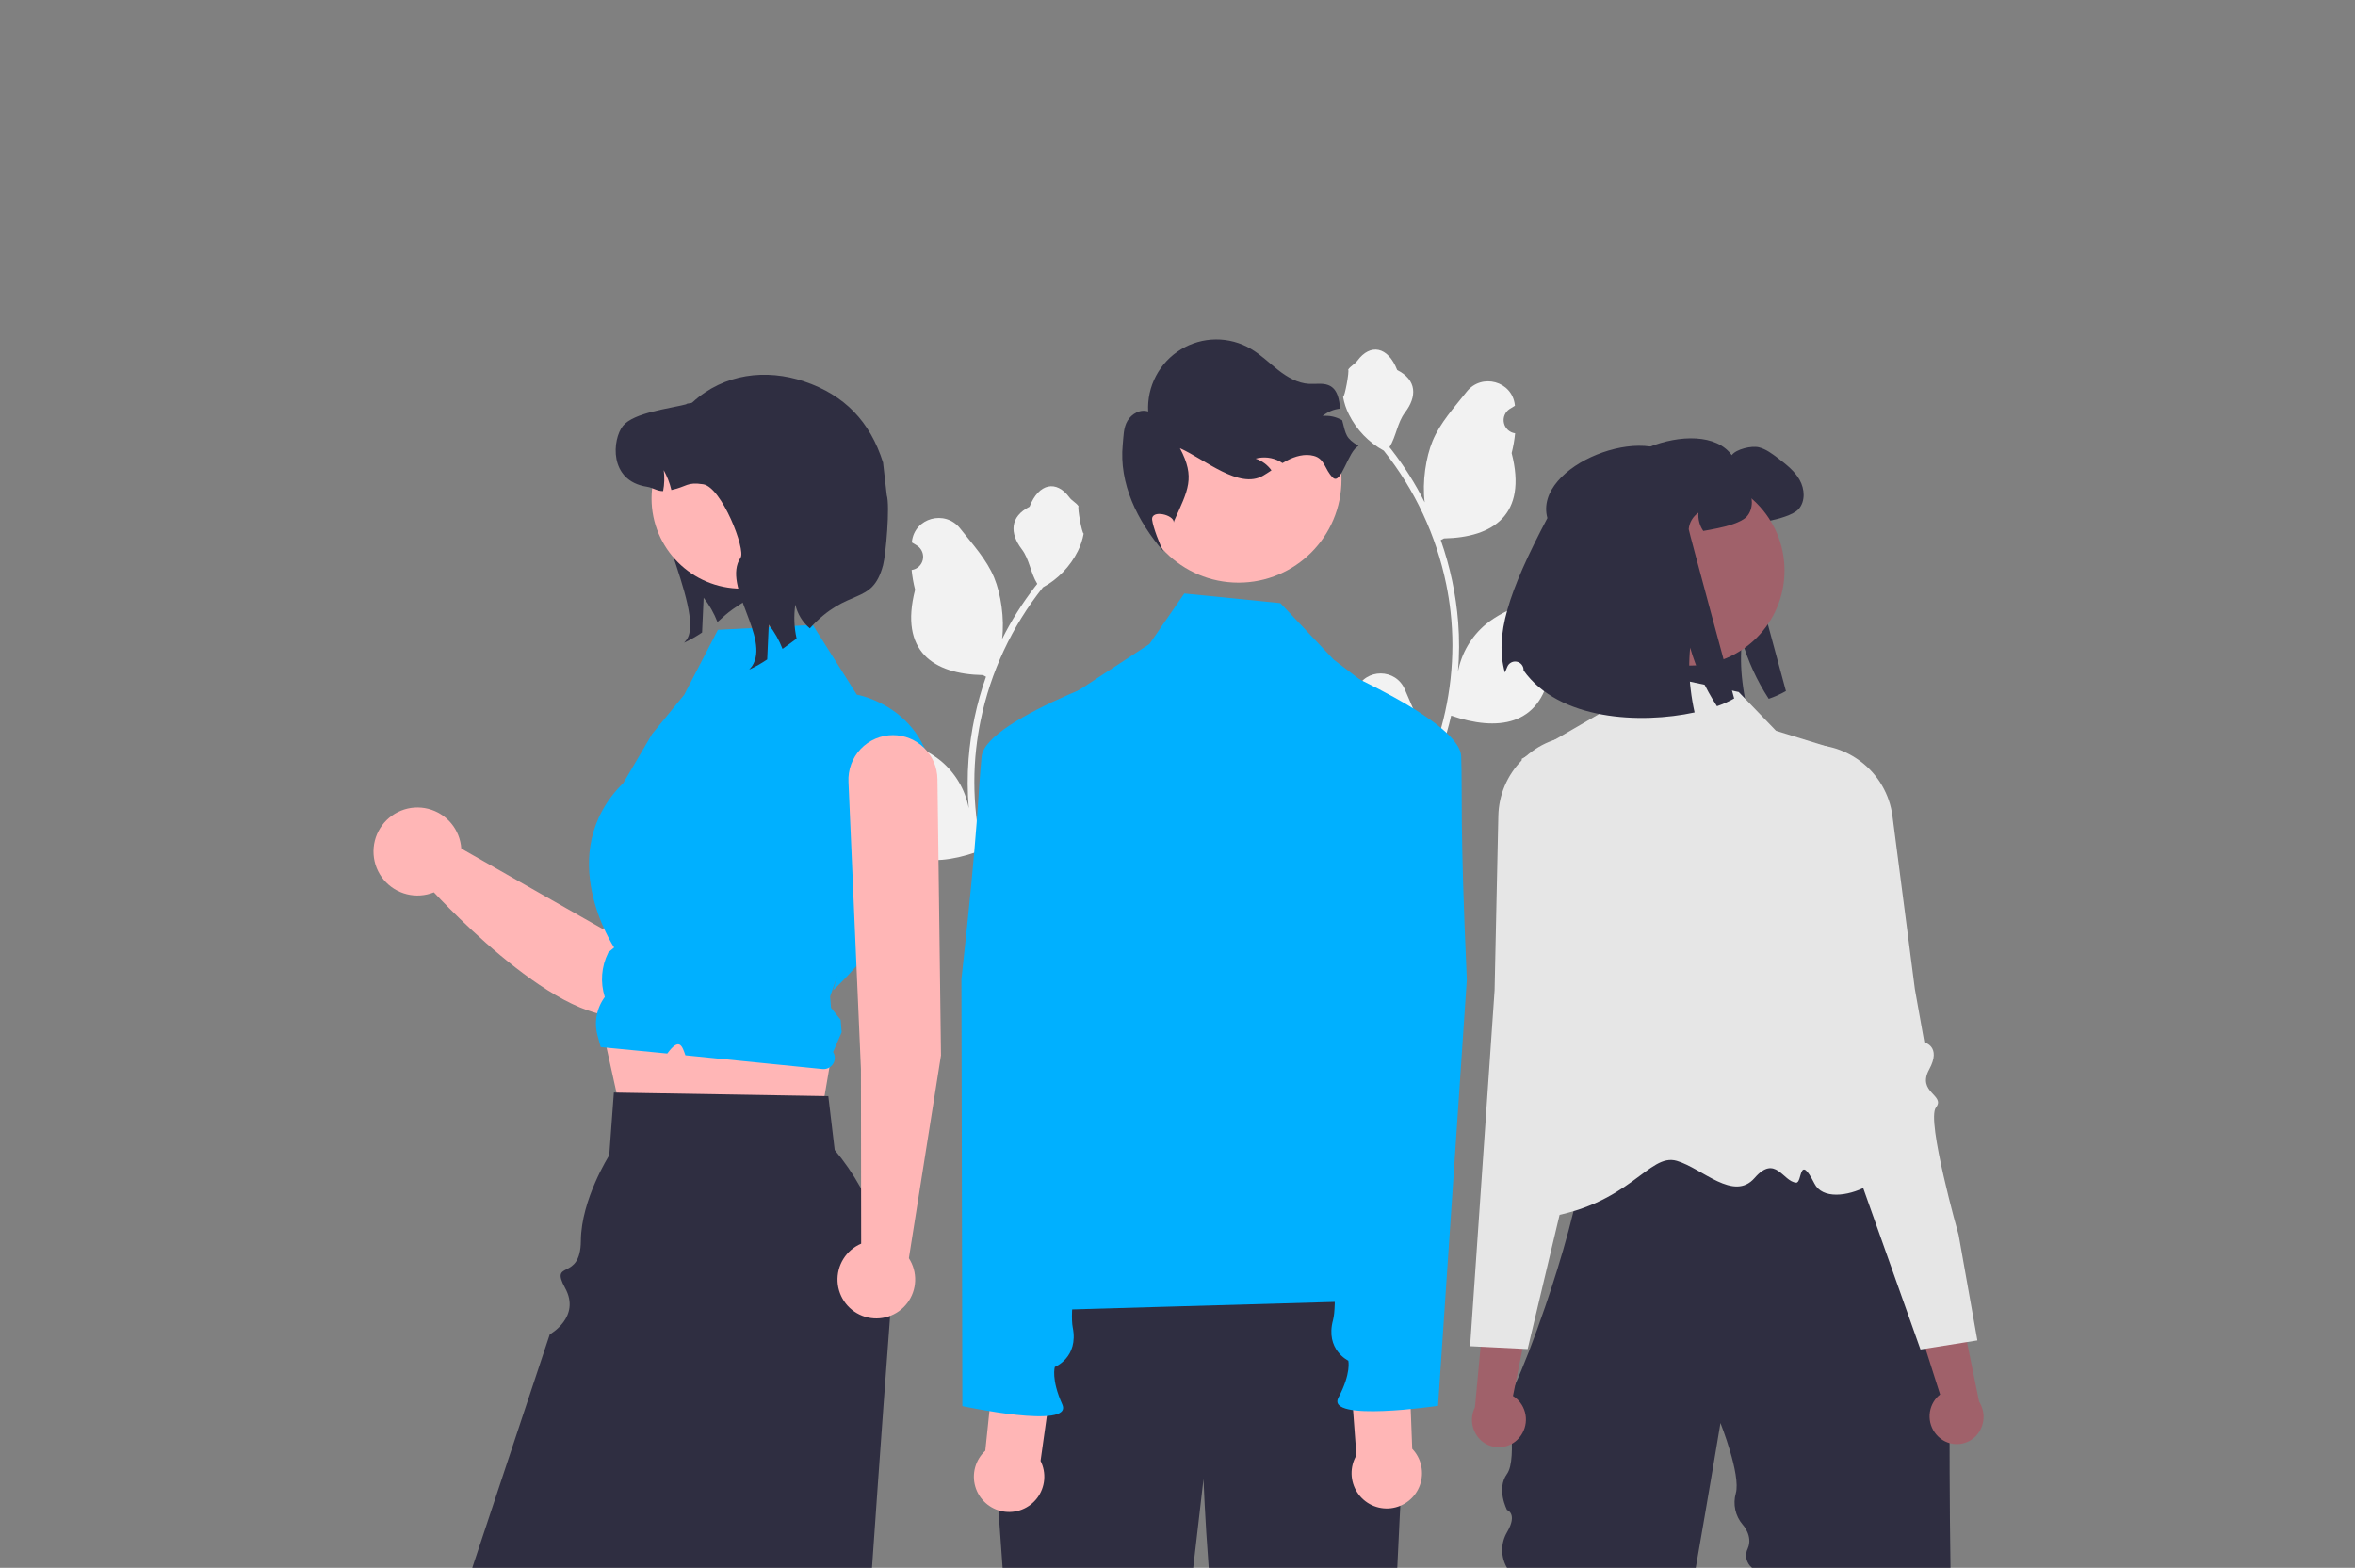 <?xml version="1.0" encoding="UTF-8"?> <svg xmlns="http://www.w3.org/2000/svg" width="901" height="600" viewBox="0 0 901 600" fill="none"><rect x="0" y="0" width="901" height="600" fill="#808080" stroke="none"/><g clip-path="url(#clip0_335_172)"><path d="M516.422 271.63C517.188 271.666 517.947 271.464 518.595 271.053C519.244 270.641 519.75 270.04 520.046 269.331C520.342 268.622 520.413 267.838 520.25 267.087C520.087 266.336 519.697 265.653 519.134 265.131C519.039 264.755 518.972 264.485 518.877 264.109C518.911 264.028 518.945 263.946 518.979 263.864C522.424 255.632 534.099 255.689 537.514 263.933C540.546 271.25 544.406 278.58 545.356 286.317C545.775 289.736 545.598 293.203 544.834 296.562C551.954 280.997 555.652 264.079 555.676 246.956C555.677 242.659 555.439 238.365 554.962 234.095C554.568 230.595 554.021 227.119 553.322 223.668C549.506 204.944 541.312 187.395 529.414 172.461C523.655 169.312 518.998 164.469 516.07 158.586C515.009 156.471 514.259 154.214 513.844 151.884C514.493 151.969 516.293 142.054 515.803 141.446C516.709 140.069 518.329 139.385 519.318 138.041C524.235 131.36 531.01 132.527 534.547 141.606C542.102 145.428 542.175 151.765 537.539 157.86C534.59 161.738 534.185 166.986 531.597 171.137C531.863 171.479 532.14 171.81 532.406 172.151C537.273 178.423 541.515 185.158 545.071 192.259C544.065 184.383 545.55 174.895 548.082 168.779C550.965 161.81 556.368 155.941 561.125 149.916C566.84 142.68 578.559 145.838 579.566 155.011C579.576 155.1 579.585 155.189 579.595 155.278C578.888 155.677 578.196 156.101 577.519 156.55C576.669 157.119 576.01 157.933 575.629 158.884C575.248 159.835 575.162 160.879 575.384 161.879C575.605 162.88 576.122 163.79 576.869 164.491C577.615 165.192 578.555 165.65 579.566 165.806L579.669 165.822C579.417 168.375 578.972 170.904 578.338 173.389C584.442 197.045 571.264 205.66 552.449 206.048C552.033 206.261 551.629 206.474 551.213 206.677C554.786 216.824 557.027 227.393 557.88 238.119C558.363 244.447 558.334 250.803 557.795 257.127L557.827 256.903C559.19 249.871 562.933 243.527 568.423 238.941C576.578 232.227 588.098 229.755 596.896 224.359C601.13 221.762 606.557 225.119 605.818 230.039C605.806 230.117 605.794 230.196 605.782 230.274C604.471 230.81 603.194 231.426 601.959 232.121C601.252 232.52 600.56 232.944 599.883 233.393C599.033 233.962 598.374 234.776 597.993 235.727C597.612 236.678 597.527 237.722 597.748 238.723C597.969 239.723 598.487 240.633 599.233 241.334C599.979 242.035 600.919 242.493 601.93 242.649L602.033 242.665C602.108 242.676 602.172 242.687 602.246 242.697C600.006 248.059 596.861 252.994 592.949 257.287C589.133 277.937 572.741 279.896 555.207 273.883H555.196C553.272 282.261 550.485 290.416 546.879 298.217H517.166C517.06 297.886 516.964 297.544 516.868 297.213C519.618 297.387 522.38 297.222 525.09 296.722C522.885 294.012 520.681 291.279 518.476 288.568C518.427 288.518 518.381 288.464 518.338 288.408C517.22 287.021 516.091 285.644 514.973 284.257L514.972 284.255C514.912 280.002 515.399 275.759 516.421 271.631L516.422 271.63Z" fill="#F2F2F2"></path><path d="M611.819 195.425C606.294 175.239 650.854 157.929 662.555 174.185C664.182 171.874 670.195 170.47 672.954 171.179C675.713 171.888 678.033 173.661 680.297 175.376C683.409 177.773 686.635 180.254 688.545 183.699C690.469 187.131 690.767 191.81 688.177 194.787C686.126 197.155 680.07 198.686 676.986 199.31C674.836 199.75 673.025 200.104 671.468 200.36C670.055 198.318 669.403 195.844 669.629 193.369C668.581 194.078 667.703 195.009 667.057 196.098C666.412 197.186 666.014 198.404 665.894 199.665C665.851 200.189 683.282 264.463 683.282 264.463C681.188 265.657 678.985 266.649 676.703 267.426C672.189 260.512 668.732 252.961 666.446 245.023C665.92 250.331 665.987 255.681 666.644 260.975C666.993 263.943 667.494 266.891 668.143 269.808C647.43 274.289 616.276 272.814 602.721 253.758C602.719 253.679 602.717 253.6 602.715 253.521C602.704 252.769 602.433 252.044 601.947 251.47C601.462 250.896 600.793 250.509 600.054 250.375C599.315 250.242 598.553 250.37 597.898 250.737C597.243 251.105 596.736 251.689 596.464 252.39C596.135 253.231 595.832 253.958 595.562 254.537C591.615 240.387 596.723 224.01 611.819 195.425Z" fill="#2F2E41"></path><path d="M576.57 533.851V534.512C576.544 534.292 576.544 534.07 576.57 533.851Z" fill="#2F2E41"></path><path d="M596.855 419.611C597.382 419.469 597.918 419.364 598.46 419.299C597.838 419.401 597.303 419.505 596.855 419.611Z" fill="#2F2E41"></path><path d="M596.387 419.731C596.529 419.691 596.688 419.651 596.856 419.612C596.699 419.652 596.548 419.682 596.387 419.731Z" fill="#2F2E41"></path><path d="M746.247 599.997H670.323C669.24 599.131 668.487 597.917 668.191 596.561C667.895 595.204 668.074 593.786 668.698 592.546C670.772 587.779 666.707 583.423 666.707 583.423C665.328 581.803 664.368 579.867 663.914 577.786C663.46 575.705 663.526 573.544 664.105 571.495C666.117 564.454 658.234 544.581 658.234 544.581C658.234 544.581 653.984 570.242 648.776 599.997H576.569C575.36 597.933 574.722 595.581 574.722 593.187C574.722 590.793 575.36 588.442 576.569 586.377C580.777 579.226 576.569 577.855 576.569 577.855C576.569 577.855 572.361 569.854 576.569 564.044C580.777 558.234 576.569 534.512 576.569 534.512C576.728 535.561 577.927 533.654 579.773 529.656C582.582 523.572 586.877 512.633 591.215 499.932C594.317 490.868 597.444 480.894 600.057 471.143H600.063C600.748 468.582 601.397 466.043 602.011 463.528C603.209 458.596 604.237 453.803 605.017 449.302C606.711 439.609 607.269 431.281 605.969 425.866C604.89 421.359 602.531 418.873 598.459 419.299C600.641 418.937 603.837 418.594 607.776 418.27C608.487 418.212 609.222 418.155 609.984 418.092C639.364 415.867 702.399 414.589 702.399 414.589L721.707 449.239L746.158 493.131C746.158 493.131 745.492 552.012 746.247 599.997Z" fill="#2F2E41"></path><path d="M665.208 264.827L620.726 255.371L611.894 273.187L582.151 290.444C582.151 290.444 601.323 369.004 601.213 380.053C600.936 408.105 556.148 470.988 589.978 466.151C623.807 461.313 630.679 441.05 641.539 444.254C651.333 447.143 663.292 459.998 671.299 450.804C679.305 441.611 682.125 452.227 687.188 452.594C689.594 452.768 688.145 440.985 694.199 452.96C700.252 464.935 732.353 448.815 721.473 437.912C703.353 419.753 699.671 285.891 699.671 285.891L679.5 279.671L665.208 264.827Z" fill="#E6E6E6"></path><path d="M581.309 550.123C583.096 547.987 583.981 545.236 583.776 542.456C583.57 539.677 582.291 537.087 580.209 535.238C579.78 534.869 579.321 534.536 578.837 534.243L586.275 497.662L569.081 487.349L564.299 538.564C563.241 540.669 562.908 543.065 563.352 545.38C563.796 547.694 564.992 549.796 566.753 551.358C567.764 552.237 568.937 552.907 570.207 553.332C571.476 553.756 572.817 553.926 574.152 553.831C575.486 553.736 576.79 553.379 577.987 552.779C579.184 552.18 580.251 551.35 581.128 550.337C581.189 550.266 581.25 550.195 581.309 550.123Z" fill="#A0616A"></path><path d="M634.697 357.304C634.589 356.128 633.092 355.594 631.018 354.856C628.935 354.213 626.954 353.274 625.138 352.066C620.546 348.741 622.354 345.264 624.853 340.459C625.341 339.524 625.848 338.552 626.324 337.541C627.739 334.547 625.487 322.196 619.62 300.826C617.812 294.247 617.818 289.6 616.569 286.517C615.326 283.434 612.833 281.915 606.04 281.597C597.829 281.182 589.788 284.046 583.681 289.562C583.516 289.708 583.345 289.867 583.18 290.019C582.869 290.312 582.565 290.611 582.267 290.916C576.619 296.61 573.387 304.272 573.247 312.299L573.215 313.666L571.814 378.96L567.875 436.259L562.445 515.188L566.467 515.385L582.514 516.186L584.461 516.281L589.079 496.868L594.635 473.508L596.678 464.927L603.014 438.305L605.97 425.866L607.778 418.269L608.513 415.167L612.103 400.09C612.186 399.772 620.444 367.118 629.965 361.658C633.517 359.624 634.798 358.441 634.697 357.304Z" fill="#E6E6E6"></path><path d="M741.517 549.734C739.511 547.803 738.336 545.163 738.242 542.377C738.148 539.591 739.143 536.879 741.015 534.817C741.402 534.403 741.822 534.023 742.272 533.68L730.957 498.111L746.946 486.007L757.189 536.411C758.467 538.39 759.055 540.737 758.862 543.085C758.668 545.434 757.704 547.653 756.12 549.395C755.21 550.378 754.115 551.171 752.898 551.729C751.682 552.288 750.367 552.601 749.03 552.65C747.692 552.7 746.359 552.485 745.104 552.017C743.85 551.55 742.699 550.84 741.719 549.927C741.651 549.864 741.583 549.799 741.517 549.734Z" fill="#A0616A"></path><path d="M749.339 472.554C749.339 472.554 736.869 428.584 740.672 423.824C744.475 419.063 733.243 418.134 738.083 409.269C742.923 400.404 736.243 398.921 736.243 398.921L732.617 378.538L726.136 328.473L725.94 326.984L724.055 312.418C723.528 308.258 722.17 304.247 720.061 300.625C717.952 297.003 715.136 293.844 711.782 291.337C711.61 291.206 711.435 291.079 711.26 290.953C710.462 290.377 709.647 289.844 708.815 289.353C702.593 285.675 695.288 284.284 688.154 285.42C674.712 287.518 678.896 292.542 676.716 305.999C673.173 327.881 672.254 340.399 673.981 343.228C674.563 344.18 675.175 345.092 675.758 345.966C678.759 350.481 680.929 353.739 676.717 357.545C675.038 358.937 673.171 360.082 671.171 360.946C669.191 361.907 667.758 362.596 667.778 363.777C667.8 364.921 669.199 365.954 672.946 367.592C677.487 369.583 682.364 377.112 686.358 384.803C689.527 391.003 692.354 397.372 694.825 403.883L729.157 500.649L734.757 516.43L736.688 516.123L752.551 513.603L756.529 512.972L749.339 472.554Z" fill="#E6E6E6"></path><path d="M646.444 254.703C666.487 254.703 682.735 238.419 682.735 218.333C682.735 198.246 666.487 181.963 646.444 181.963C626.401 181.963 610.152 198.246 610.152 218.333C610.152 238.419 626.401 254.703 646.444 254.703Z" fill="#A0616A"></path><path d="M592.01 198.261C586.485 178.075 631.045 160.765 642.746 177.021C644.373 174.71 650.386 173.306 653.145 174.015C655.904 174.724 658.224 176.497 660.488 178.212C663.601 180.608 666.827 183.09 668.737 186.535C670.661 189.967 670.958 194.646 668.369 197.623C666.317 199.991 660.262 201.522 657.177 202.146C655.027 202.586 653.216 202.94 651.66 203.196C650.246 201.154 649.595 198.68 649.82 196.205C648.773 196.913 647.895 197.845 647.249 198.934C646.603 200.022 646.206 201.24 646.085 202.501C646.043 203.025 663.474 267.299 663.474 267.299C661.379 268.493 659.176 269.485 656.895 270.262C652.381 263.348 648.923 255.797 646.637 247.859C646.111 253.167 646.178 258.517 646.835 263.81C647.185 266.779 647.685 269.727 648.335 272.644C627.622 277.125 596.467 275.65 582.913 256.593C582.91 256.515 582.908 256.436 582.906 256.357C582.895 255.605 582.624 254.879 582.139 254.306C581.653 253.732 580.984 253.345 580.245 253.211C579.507 253.078 578.745 253.206 578.09 253.573C577.435 253.941 576.928 254.525 576.655 255.226C576.326 256.067 576.024 256.794 575.754 257.373C571.806 243.223 576.914 226.846 592.01 198.261Z" fill="#2F2E41"></path><path d="M412.027 323.934C411.26 323.969 410.501 323.768 409.853 323.356C409.205 322.945 408.699 322.344 408.403 321.635C408.107 320.925 408.035 320.142 408.199 319.391C408.362 318.639 408.751 317.957 409.315 317.435C409.409 317.059 409.477 316.789 409.571 316.413C409.537 316.331 409.503 316.25 409.469 316.168C406.024 307.936 394.35 307.993 390.934 316.237C387.903 323.554 384.043 330.884 383.093 338.62C382.674 342.04 382.851 345.507 383.614 348.866C376.494 333.3 372.797 316.383 372.773 299.26C372.772 294.963 373.01 290.669 373.487 286.399C373.881 282.898 374.427 279.423 375.127 275.972C378.943 257.248 387.137 239.698 399.035 224.764C404.794 221.616 409.451 216.773 412.379 210.89C413.44 208.775 414.189 206.518 414.605 204.188C413.955 204.273 412.155 194.358 412.645 193.75C411.74 192.373 410.12 191.689 409.131 190.345C404.214 183.664 397.439 184.83 393.902 193.91C386.346 197.731 386.273 204.069 390.909 210.164C393.859 214.042 394.264 219.289 396.852 223.441C396.586 223.782 396.309 224.113 396.042 224.455C391.176 230.727 386.934 237.461 383.378 244.562C384.384 236.687 382.898 227.199 380.366 221.082C377.484 214.114 372.081 208.245 367.323 202.22C361.608 194.984 349.889 198.142 348.883 207.315C348.873 207.404 348.863 207.493 348.854 207.581C349.561 207.981 350.252 208.405 350.929 208.854C351.78 209.423 352.438 210.236 352.82 211.187C353.201 212.138 353.286 213.183 353.065 214.183C352.844 215.184 352.326 216.094 351.58 216.795C350.834 217.495 349.894 217.954 348.883 218.11L348.779 218.126C349.031 220.678 349.476 223.208 350.111 225.693C344.007 249.348 357.184 257.964 376 258.351C376.415 258.565 376.82 258.778 377.235 258.981C373.663 269.128 371.422 279.697 370.569 290.423C370.086 296.75 370.114 303.107 370.654 309.431L370.622 309.206C369.259 302.175 365.516 295.83 360.025 291.244C351.871 284.531 340.35 282.059 331.553 276.663C327.318 274.066 321.892 277.422 322.631 282.343C322.642 282.421 322.654 282.5 322.667 282.578C323.978 283.113 325.255 283.73 326.49 284.424C327.196 284.824 327.888 285.248 328.565 285.697C329.415 286.266 330.074 287.08 330.455 288.031C330.836 288.982 330.922 290.026 330.701 291.026C330.48 292.027 329.962 292.937 329.216 293.638C328.469 294.339 327.529 294.797 326.519 294.953L326.415 294.969C326.341 294.98 326.277 294.99 326.202 295.001C328.443 300.363 331.588 305.298 335.499 309.591C339.316 330.241 355.708 332.2 373.242 326.187H373.252C375.176 334.565 377.964 342.72 381.57 350.52H411.282C411.389 350.189 411.484 349.848 411.58 349.517C408.83 349.69 406.069 349.525 403.359 349.026C405.563 346.315 407.768 343.583 409.972 340.872C410.021 340.821 410.068 340.768 410.111 340.712C411.229 339.325 412.358 337.948 413.476 336.56L413.476 336.559C413.536 332.306 413.049 328.063 412.028 323.935L412.027 323.934Z" fill="#F2F2F2"></path><path d="M273.389 174.186C272.714 175.761 251.921 175.592 250.969 176.995C243.626 187.822 270.094 233.887 262.752 244.728L261.729 245.95C264.124 244.844 266.426 243.543 268.609 242.06C268.805 237.623 269.002 233.171 269.212 228.734C271.411 231.553 273.186 234.681 274.48 238.016C276.19 236.808 277.592 234.57 284.92 230.166C287.886 226.9 291.306 224.079 295.074 221.789L273.389 174.186Z" fill="#2F2E41"></path><path d="M288.485 262.919C286.191 261.421 283.573 260.493 280.849 260.212C278.125 259.931 275.373 260.305 272.822 261.303C270.271 262.301 267.994 263.895 266.181 265.951C264.368 268.008 263.07 270.468 262.395 273.128L230.797 355.638L176.483 324.736C176.245 321.184 174.89 317.799 172.613 315.066C170.336 312.333 167.254 310.394 163.809 309.525C160.364 308.656 156.733 308.903 153.437 310.23C150.141 311.557 147.349 313.897 145.461 316.912C143.573 319.928 142.687 323.466 142.93 327.017C143.172 330.569 144.531 333.952 146.811 336.682C149.091 339.412 152.175 341.349 155.621 342.214C159.067 343.078 162.697 342.827 165.992 341.497C177.43 353.731 227.018 403.89 247.547 384.292C264.803 367.818 289.705 303.973 295.699 281.926C296.659 278.4 296.478 274.66 295.182 271.245C293.885 267.829 291.541 264.914 288.485 262.919Z" fill="#FFB6B6"></path><path d="M229.152 387.749L239.124 432.916L312.038 439.526L318.739 400.198L229.152 387.749Z" fill="#FFB6B6"></path><path d="M340.532 503.574C340.499 504.222 340.459 504.862 340.412 505.51C339.713 514.868 338.913 525.662 338.048 537.491C336.682 556.261 335.157 577.635 333.618 599.997H180.68L210.34 510.652C210.34 510.652 222.317 504.044 216.22 492.943C210.122 481.843 222.12 490.689 222.231 474.835C222.343 458.982 233.093 442.116 233.093 442.116L234.859 418.112L235.864 418.132L315.454 419.46L316.906 419.487L319.351 440.093C334.193 457.793 341.765 480.487 340.532 503.574Z" fill="#2F2E41"></path><path d="M274.664 241.03L310.957 239.156L327.814 265.85C327.814 265.85 359.531 271.164 357.332 308.62C355.134 346.075 318.742 378.942 318.742 378.942L320.298 373.597L317.596 381.334L317.943 385.678L321.628 390.279L322.008 395.036L318.742 402.564C319.167 403.246 319.392 404.034 319.393 404.838C319.393 405.642 319.169 406.43 318.745 407.113C318.321 407.795 317.715 408.345 316.995 408.7C316.276 409.055 315.471 409.201 314.673 409.121L262.232 403.854C261.038 400.562 260.08 396.624 255.294 403.18L250.354 402.701L229.819 400.707L228.61 396.294C227.923 393.787 227.816 391.156 228.297 388.601C228.778 386.046 229.834 383.634 231.385 381.55C229.601 375.952 230.069 369.878 232.687 364.621L232.785 364.423L234.966 362.602C234.966 362.602 211.108 326.68 238.497 299.625L249.489 280.897L261.789 265.858L274.664 241.03Z" fill="#00B0FF"></path><path d="M283.693 225.272C302.7 225.272 318.109 209.831 318.109 190.782C318.109 171.734 302.7 156.292 283.693 156.292C264.686 156.292 249.277 171.734 249.277 190.782C249.277 209.831 264.686 225.272 283.693 225.272Z" fill="#FFB6B6"></path><path d="M309.833 240.468C307.03 238.121 305.08 234.912 304.284 231.34C303.647 235.677 303.814 240.095 304.774 244.372C302.911 245.776 301.103 247.11 299.394 248.318C298.099 244.982 296.324 241.855 294.125 239.035C293.915 243.473 293.719 247.924 293.522 252.362C291.339 253.844 289.038 255.145 286.642 256.252L287.665 255.03C295.008 244.189 276.007 224.234 283.349 213.407C285.409 210.374 276.105 186.403 269.015 185.322C262.709 184.367 262.975 186.193 256.866 187.527C256.231 184.875 255.247 182.32 253.937 179.93C254.286 182.593 254.205 185.296 253.699 187.934C251.527 188.018 249.818 186.631 247.506 186.277C232.751 184.016 234.25 168.021 238.356 162.952C242.475 157.897 256.151 156.38 262.457 154.737C263.031 154.175 264.334 154.526 264.909 153.993C276.993 142.909 293.155 141.074 307.7 145.986C323.21 151.225 332.88 161.364 337.844 176.995L339.267 189.503C340.544 193.525 338.938 212.239 337.844 216.314C333.591 232.157 324.534 224.248 309.833 240.468Z" fill="#2F2E41"></path><path d="M360.014 403.873L358.659 298.122C358.588 293.642 356.763 289.369 353.576 286.226C350.39 283.082 346.098 281.321 341.627 281.321C339.314 281.321 337.025 281.793 334.9 282.708C332.775 283.624 330.858 284.963 329.267 286.645C327.675 288.327 326.442 290.316 325.643 292.491C324.843 294.667 324.494 296.982 324.617 299.297L329.385 409.103L329.475 475.948C326.665 477.143 324.29 479.175 322.673 481.769C321.055 484.363 320.274 487.393 320.435 490.448C320.596 493.503 321.691 496.433 323.572 498.843C325.453 501.252 328.028 503.022 330.948 503.913C333.868 504.804 336.991 504.773 339.892 503.824C342.794 502.874 345.333 501.053 347.166 498.607C348.998 496.16 350.035 493.208 350.135 490.151C350.235 487.094 349.394 484.08 347.725 481.518L360.014 403.873Z" fill="#FFB6B6"></path><path d="M537.639 540.691C537.639 540.691 535.544 578.46 534.581 600H462.44C460.955 580.397 460.455 565.995 460.455 565.995L456.507 600H383.587L379.066 537.022L400.913 482.751C400.913 482.751 519.306 474.523 530.288 484.961C541.263 495.393 537.639 540.691 537.639 540.691Z" fill="#2F2E41"></path><path d="M473.843 222.972C495.606 222.972 513.249 205.292 513.249 183.481C513.249 161.671 495.606 143.991 473.843 143.991C452.08 143.991 434.438 161.671 434.438 183.481C434.438 205.292 452.08 222.972 473.843 222.972Z" fill="#FFB6B6"></path><path d="M519.778 170.65C515.73 172.499 513.108 185.895 509.926 182.78C506.745 179.666 506.958 175.614 502.669 174.464C499.205 173.532 495.478 174.598 492.318 176.278C491.754 176.574 491.207 176.896 490.674 177.217C490.322 176.981 489.972 176.76 489.596 176.555C486.77 175.04 483.472 174.668 480.381 175.516C482.824 176.336 484.947 177.905 486.452 180.001C485.394 180.711 484.323 181.423 483.228 182.053C474.076 187.346 461.053 175.837 451.42 171.514C457.454 182.861 454.483 187.561 449.243 199.297L449.062 199.965C449.36 197.024 440.278 194.832 440.805 198.972C441.179 201.912 443.717 208.446 445.139 211.042C435.011 199.306 428.089 184.943 429.55 170.128C429.868 167.015 429.772 163.731 431.374 161.03C432.977 158.343 436.32 156.457 439.278 157.482C439.027 152.757 440.059 148.052 442.263 143.868C444.468 139.683 447.762 136.176 451.797 133.718C455.831 131.261 460.455 129.945 465.176 129.91C469.898 129.875 474.54 131.123 478.61 133.522C482.392 135.746 485.549 138.891 489.015 141.604C492.481 144.317 496.477 146.682 500.872 146.906C503.661 147.041 506.695 146.359 509.09 147.806C511.865 149.485 512.34 153.001 512.757 156.384C510.282 156.629 507.936 157.607 506.018 159.195C508.579 158.933 511.157 159.487 513.386 160.778C513.428 160.797 513.468 160.82 513.506 160.847C514.973 166.438 514.823 167.678 519.778 170.65Z" fill="#2F2E41"></path><path d="M383.762 501.857C417.319 462.493 405.984 412.425 392.666 361.883L395.2 287.219C395.324 283.556 396.326 279.978 398.121 276.785C399.916 273.592 402.451 270.879 405.512 268.874L439.77 246.446L453.104 227.126L489.858 230.809L510.239 252.41L532.799 269.67C538.464 274.004 542.774 279.87 545.221 286.578C547.669 293.285 548.152 300.554 546.613 307.528L525.024 405.373C525.024 405.373 534.054 456.097 528.544 461.699C523.034 467.301 508.837 461.701 520.096 467.99C533.606 475.537 545.891 474.144 539.054 480.996C532.217 487.848 540.87 497.374 540.87 497.374L383.762 501.857Z" fill="#00B0FF"></path><path d="M398.109 559.066L403.703 519.124L381.381 512.737L376.965 555.178C375.118 556.876 373.78 559.056 373.101 561.474C372.422 563.892 372.43 566.452 373.123 568.866C373.817 571.279 375.168 573.452 377.026 575.138C378.884 576.824 381.174 577.958 383.639 578.411C386.104 578.864 388.647 578.619 390.981 577.704C393.315 576.789 395.348 575.239 396.851 573.229C398.355 571.219 399.269 568.829 399.491 566.327C399.713 563.825 399.234 561.311 398.109 559.066Z" fill="#FFB6B6"></path><path d="M440.609 253.646C440.609 253.646 377.07 274.371 375.555 289.535C374.04 304.699 374.542 313.982 367.836 374.662L368.189 538.117C368.189 538.117 410.789 547.257 406.42 537.484C402.051 527.712 403.575 523.114 403.575 523.114C403.575 523.114 412.709 519.502 410.423 508.027C408.136 496.552 419.602 439.688 419.602 439.688L426.838 337.704L440.609 253.646Z" fill="#00B0FF"></path><path d="M518.954 556.951L515.977 516.727L538.668 511.817L540.306 554.456C542.038 556.271 543.232 558.535 543.751 560.992C544.271 563.449 544.096 566.003 543.247 568.366C542.397 570.729 540.907 572.808 538.943 574.369C536.98 575.93 534.62 576.911 532.131 577.202C529.641 577.493 527.12 577.082 524.851 576.016C522.581 574.949 520.654 573.27 519.285 571.166C517.916 569.062 517.159 566.617 517.101 564.106C517.042 561.595 517.684 559.117 518.954 556.951Z" fill="#FFB6B6"></path><path d="M496.465 249.4C496.465 249.4 558.517 274.243 559.039 289.473C559.562 304.704 558.455 313.934 561.189 374.924L550.176 538.006C550.176 538.006 507.071 544.337 512.068 534.871C517.065 525.405 515.844 520.717 515.844 520.717C515.844 520.717 506.965 516.515 509.995 505.214C513.025 493.914 505.293 436.42 505.293 436.42L504.724 334.18L496.465 249.4Z" fill="#00B0FF"></path></g><defs><clipPath id="clip0_335_172"><rect width="616" height="470" fill="white" transform="translate(142.898 130)"></rect></clipPath></defs></svg> 